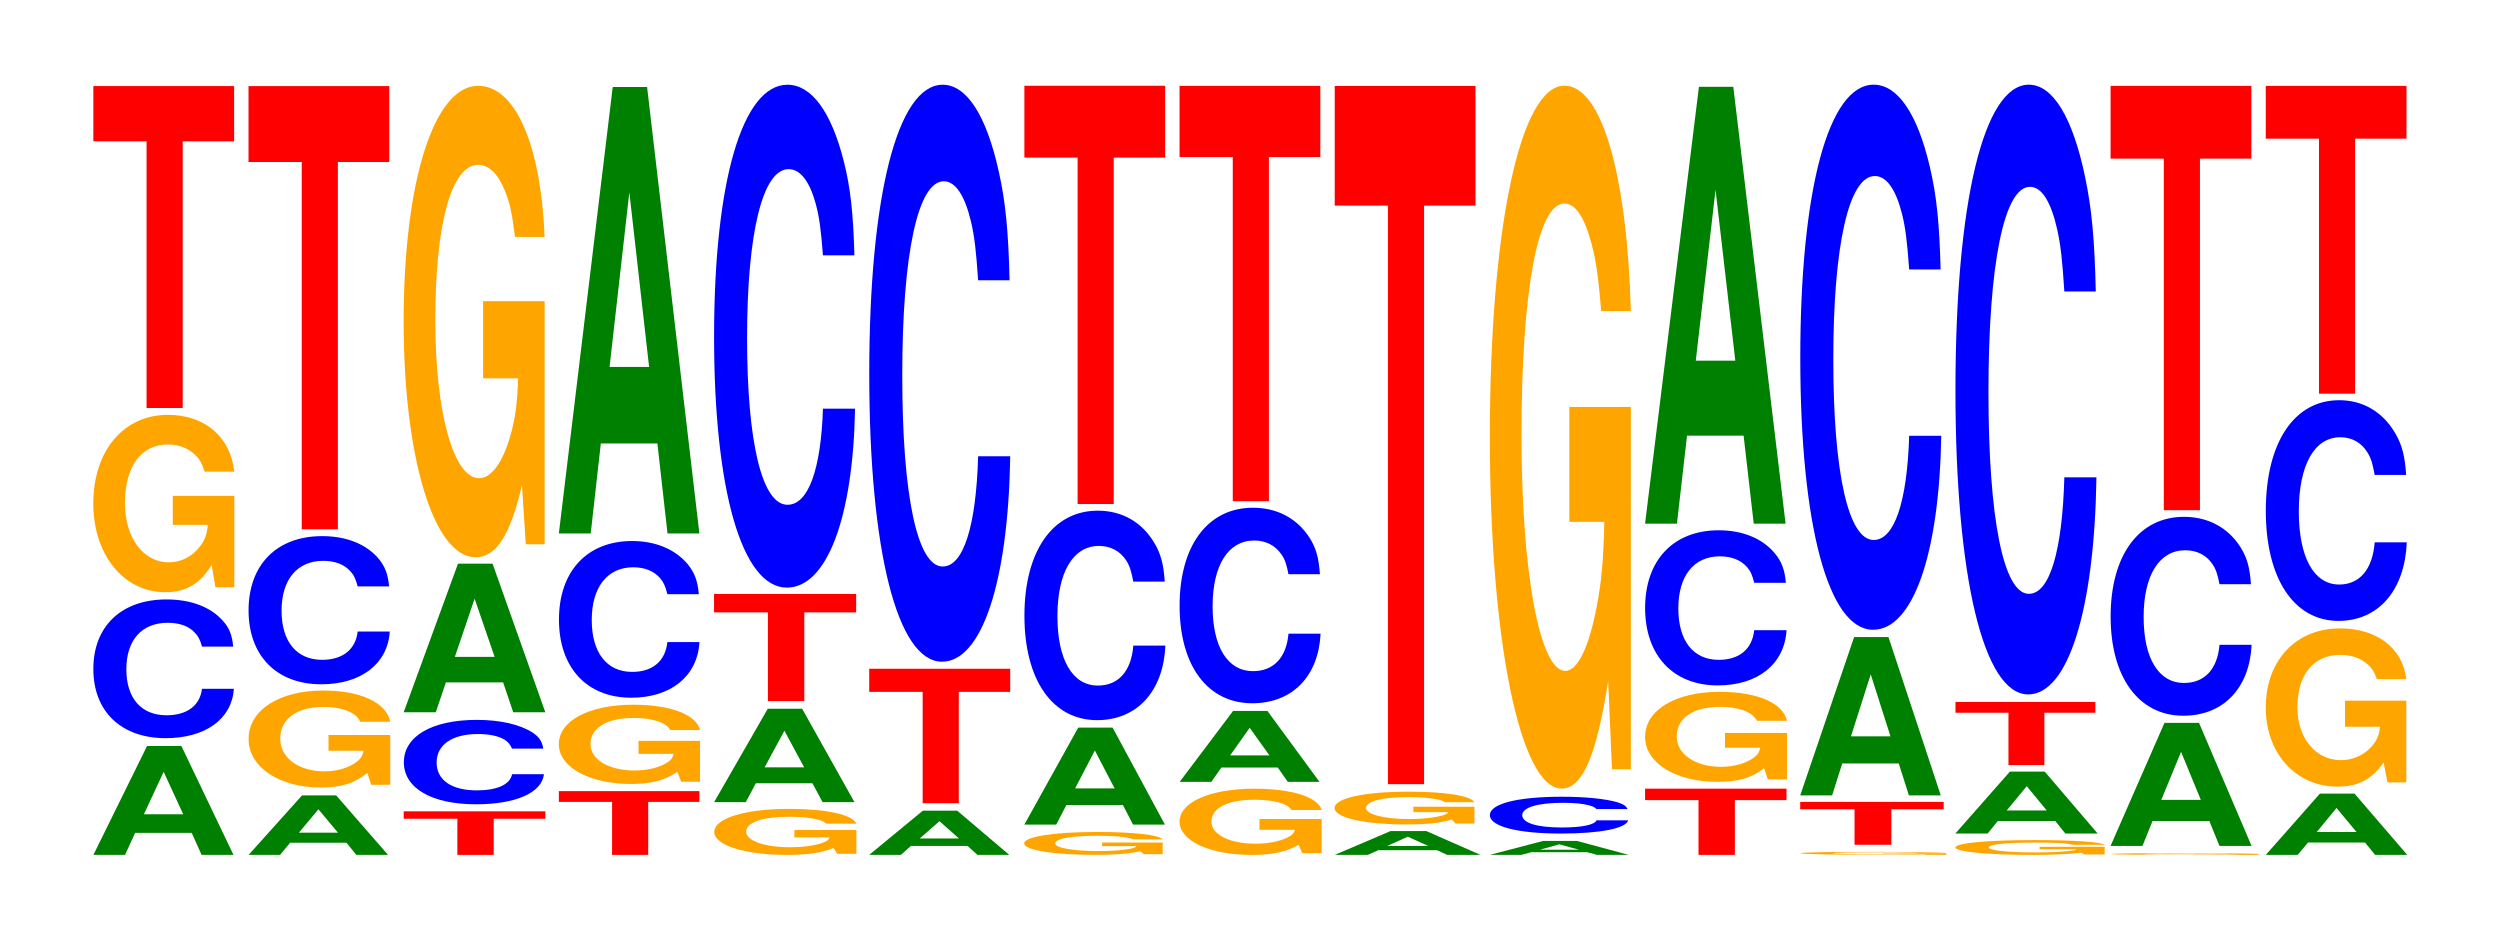<?xml version="1.0" encoding="UTF-8"?>
<svg xmlns="http://www.w3.org/2000/svg" xmlns:xlink="http://www.w3.org/1999/xlink" width="174pt" height="66pt" viewBox="0 0 174 66" version="1.1">
<defs>
<g>
<symbol overflow="visible" id="glyph0-0">
<path style="stroke:none;" d="M 7.219 -1.531 L 7.906 0 L 10.125 0 L 6.5 -7.578 L 4.109 -7.578 L 0.375 0 L 2.578 0 L 3.281 -1.531 Z M 6.625 -2.828 L 3.891 -2.828 L 5.266 -5.781 Z M 6.625 -2.828 "/>
</symbol>
<symbol overflow="visible" id="glyph1-0">
<path style="stroke:none;" d="M 10.406 -6.078 C 10.328 -6.875 10.141 -7.391 9.656 -7.906 C 8.812 -8.844 7.438 -9.359 5.766 -9.359 C 2.625 -9.359 0.672 -7.5 0.672 -4.516 C 0.672 -1.562 2.609 0.297 5.703 0.297 C 8.469 0.297 10.312 -1.031 10.453 -3.141 L 8.234 -3.141 C 8.094 -1.969 7.188 -1.297 5.766 -1.297 C 4 -1.297 2.969 -2.484 2.969 -4.5 C 2.969 -6.531 4.047 -7.734 5.844 -7.734 C 6.641 -7.734 7.297 -7.516 7.719 -7.062 C 7.969 -6.812 8.094 -6.578 8.234 -6.078 Z M 10.406 -6.078 "/>
</symbol>
<symbol overflow="visible" id="glyph2-0">
<path style="stroke:none;" d="M 10.422 -6.328 L 6.141 -6.328 L 6.141 -4.312 L 8.578 -4.312 C 8.516 -3.656 8.375 -3.25 8.047 -2.828 C 7.516 -2.109 6.719 -1.703 5.859 -1.703 C 4.094 -1.703 2.812 -3.406 2.812 -5.828 C 2.812 -8.375 3.938 -9.906 5.797 -9.906 C 6.562 -9.906 7.203 -9.656 7.688 -9.188 C 8 -8.906 8.156 -8.625 8.359 -8.016 L 10.422 -8.016 C 10.156 -10.438 8.375 -11.969 5.797 -11.969 C 2.719 -11.969 0.609 -9.469 0.609 -5.797 C 0.609 -2.234 2.719 0.375 5.609 0.375 C 7.047 0.375 8.016 -0.188 8.844 -1.516 L 9.109 0.031 L 10.422 0.031 Z M 10.422 -6.328 "/>
</symbol>
<symbol overflow="visible" id="glyph3-0">
<path style="stroke:none;" d="M 6.453 -18.562 L 10.031 -18.562 L 10.031 -22.406 L 0.234 -22.406 L 0.234 -18.562 L 3.938 -18.562 L 3.938 0 L 6.453 0 Z M 6.453 -18.562 "/>
</symbol>
<symbol overflow="visible" id="glyph4-0">
<path style="stroke:none;" d="M 7.188 -0.844 L 7.875 0 L 10.078 0 L 6.469 -4.141 L 4.094 -4.141 L 0.375 0 L 2.562 0 L 3.266 -0.844 Z M 6.594 -1.547 L 3.875 -1.547 L 5.234 -3.172 Z M 6.594 -1.547 "/>
</symbol>
<symbol overflow="visible" id="glyph5-0">
<path style="stroke:none;" d="M 10.484 -3.453 L 6.188 -3.453 L 6.188 -2.359 L 8.625 -2.359 C 8.562 -2 8.422 -1.781 8.094 -1.547 C 7.562 -1.156 6.75 -0.922 5.906 -0.922 C 4.109 -0.922 2.828 -1.859 2.828 -3.188 C 2.828 -4.578 3.969 -5.406 5.844 -5.406 C 6.609 -5.406 7.25 -5.281 7.75 -5.016 C 8.047 -4.859 8.219 -4.719 8.406 -4.375 L 10.484 -4.375 C 10.219 -5.703 8.422 -6.547 5.828 -6.547 C 2.734 -6.547 0.625 -5.172 0.625 -3.172 C 0.625 -1.219 2.75 0.203 5.656 0.203 C 7.094 0.203 8.062 -0.109 8.891 -0.828 L 9.156 0.016 L 10.484 0.016 Z M 10.484 -3.453 "/>
</symbol>
<symbol overflow="visible" id="glyph6-0">
<path style="stroke:none;" d="M 10.453 -6.5 C 10.375 -7.359 10.172 -7.891 9.703 -8.453 C 8.844 -9.453 7.469 -10 5.797 -10 C 2.641 -10 0.672 -8.016 0.672 -4.828 C 0.672 -1.672 2.625 0.312 5.734 0.312 C 8.5 0.312 10.359 -1.109 10.5 -3.359 L 8.266 -3.359 C 8.125 -2.109 7.219 -1.391 5.797 -1.391 C 4.016 -1.391 2.969 -2.656 2.969 -4.812 C 2.969 -6.984 4.062 -8.281 5.875 -8.281 C 6.672 -8.281 7.328 -8.031 7.75 -7.562 C 8 -7.297 8.125 -7.031 8.266 -6.5 Z M 10.453 -6.5 "/>
</symbol>
<symbol overflow="visible" id="glyph7-0">
<path style="stroke:none;" d="M 6.453 -25.562 L 10.031 -25.562 L 10.031 -30.844 L 0.234 -30.844 L 0.234 -25.562 L 3.938 -25.562 L 3.938 0 L 6.453 0 Z M 6.453 -25.562 "/>
</symbol>
<symbol overflow="visible" id="glyph8-0">
<path style="stroke:none;" d="M 6.5 -2.516 L 10.094 -2.516 L 10.094 -3.031 L 0.234 -3.031 L 0.234 -2.516 L 3.969 -2.516 L 3.969 0 L 6.5 0 Z M 6.5 -2.516 "/>
</symbol>
<symbol overflow="visible" id="glyph9-0">
<path style="stroke:none;" d="M 10.375 -3.703 C 10.297 -4.188 10.109 -4.5 9.641 -4.812 C 8.781 -5.375 7.406 -5.703 5.75 -5.703 C 2.625 -5.703 0.672 -4.562 0.672 -2.75 C 0.672 -0.953 2.609 0.172 5.688 0.172 C 8.453 0.172 10.281 -0.625 10.422 -1.922 L 8.203 -1.922 C 8.062 -1.203 7.172 -0.797 5.75 -0.797 C 3.984 -0.797 2.953 -1.516 2.953 -2.734 C 2.953 -3.969 4.031 -4.719 5.828 -4.719 C 6.625 -4.719 7.281 -4.578 7.703 -4.312 C 7.938 -4.156 8.062 -4 8.203 -3.703 Z M 10.375 -3.703 "/>
</symbol>
<symbol overflow="visible" id="glyph10-0">
<path style="stroke:none;" d="M 7.297 -2.078 L 8 0 L 10.234 0 L 6.562 -10.344 L 4.156 -10.344 L 0.375 0 L 2.609 0 L 3.312 -2.078 Z M 6.703 -3.859 L 3.938 -3.859 L 5.312 -7.906 Z M 6.703 -3.859 "/>
</symbol>
<symbol overflow="visible" id="glyph11-0">
<path style="stroke:none;" d="M 10.422 -16.844 L 6.141 -16.844 L 6.141 -11.469 L 8.578 -11.469 C 8.516 -9.703 8.375 -8.641 8.047 -7.516 C 7.516 -5.625 6.719 -4.516 5.859 -4.516 C 4.094 -4.516 2.812 -9.062 2.812 -15.5 C 2.812 -22.25 3.938 -26.328 5.797 -26.328 C 6.562 -26.328 7.203 -25.688 7.688 -24.438 C 8 -23.672 8.156 -22.938 8.359 -21.312 L 10.422 -21.312 C 10.156 -27.75 8.375 -31.828 5.797 -31.828 C 2.719 -31.828 0.609 -25.172 0.609 -15.422 C 0.609 -5.922 2.719 0.984 5.609 0.984 C 7.047 0.984 8.016 -0.516 8.844 -4.031 L 9.109 0.078 L 10.422 0.078 Z M 10.422 -16.844 "/>
</symbol>
<symbol overflow="visible" id="glyph12-0">
<path style="stroke:none;" d="M 6.453 -3.688 L 10.016 -3.688 L 10.016 -4.438 L 0.234 -4.438 L 0.234 -3.688 L 3.938 -3.688 L 3.938 0 L 6.453 0 Z M 6.453 -3.688 "/>
</symbol>
<symbol overflow="visible" id="glyph13-0">
<path style="stroke:none;" d="M 10.438 -2.828 L 6.156 -2.828 L 6.156 -1.922 L 8.594 -1.922 C 8.531 -1.625 8.391 -1.453 8.062 -1.266 C 7.531 -0.953 6.734 -0.766 5.875 -0.766 C 4.094 -0.766 2.812 -1.516 2.812 -2.609 C 2.812 -3.734 3.953 -4.422 5.812 -4.422 C 6.578 -4.422 7.219 -4.312 7.719 -4.109 C 8.016 -3.984 8.188 -3.859 8.375 -3.578 L 10.438 -3.578 C 10.172 -4.656 8.391 -5.344 5.797 -5.344 C 2.719 -5.344 0.609 -4.234 0.609 -2.594 C 0.609 -1 2.734 0.172 5.625 0.172 C 7.062 0.172 8.031 -0.094 8.859 -0.672 L 9.125 0.016 L 10.438 0.016 Z M 10.438 -2.828 "/>
</symbol>
<symbol overflow="visible" id="glyph14-0">
<path style="stroke:none;" d="M 10.406 -6.875 C 10.328 -7.781 10.125 -8.344 9.656 -8.938 C 8.797 -9.984 7.422 -10.578 5.766 -10.578 C 2.625 -10.578 0.672 -8.469 0.672 -5.109 C 0.672 -1.766 2.609 0.328 5.703 0.328 C 8.469 0.328 10.312 -1.172 10.453 -3.547 L 8.219 -3.547 C 8.078 -2.219 7.188 -1.469 5.766 -1.469 C 4 -1.469 2.953 -2.812 2.953 -5.078 C 2.953 -7.375 4.047 -8.75 5.844 -8.75 C 6.641 -8.75 7.297 -8.484 7.719 -7.984 C 7.953 -7.703 8.078 -7.438 8.219 -6.875 Z M 10.406 -6.875 "/>
</symbol>
<symbol overflow="visible" id="glyph15-0">
<path style="stroke:none;" d="M 7.234 -6.266 L 7.938 0 L 10.156 0 L 6.516 -31.078 L 4.125 -31.078 L 0.375 0 L 2.594 0 L 3.297 -6.266 Z M 6.656 -11.594 L 3.906 -11.594 L 5.281 -23.75 Z M 6.656 -11.594 "/>
</symbol>
<symbol overflow="visible" id="glyph16-0">
<path style="stroke:none;" d="M 10.516 -1.641 L 6.203 -1.641 L 6.203 -1.125 L 8.656 -1.125 C 8.594 -0.953 8.453 -0.844 8.125 -0.734 C 7.594 -0.547 6.781 -0.438 5.922 -0.438 C 4.125 -0.438 2.844 -0.891 2.844 -1.516 C 2.844 -2.172 3.984 -2.562 5.859 -2.562 C 6.625 -2.562 7.281 -2.5 7.766 -2.375 C 8.078 -2.312 8.234 -2.234 8.438 -2.078 L 10.516 -2.078 C 10.25 -2.703 8.453 -3.109 5.844 -3.109 C 2.734 -3.109 0.625 -2.453 0.625 -1.5 C 0.625 -0.578 2.75 0.094 5.672 0.094 C 7.125 0.094 8.094 -0.047 8.922 -0.391 L 9.188 0.016 L 10.516 0.016 Z M 10.516 -1.641 "/>
</symbol>
<symbol overflow="visible" id="glyph17-0">
<path style="stroke:none;" d="M 7.219 -1.312 L 7.922 0 L 10.141 0 L 6.5 -6.5 L 4.109 -6.5 L 0.375 0 L 2.578 0 L 3.281 -1.312 Z M 6.641 -2.422 L 3.891 -2.422 L 5.266 -4.969 Z M 6.641 -2.422 "/>
</symbol>
<symbol overflow="visible" id="glyph18-0">
<path style="stroke:none;" d="M 6.516 -6.172 L 10.125 -6.172 L 10.125 -7.453 L 0.234 -7.453 L 0.234 -6.172 L 3.984 -6.172 L 3.984 0 L 6.516 0 Z M 6.516 -6.172 "/>
</symbol>
<symbol overflow="visible" id="glyph19-0">
<path style="stroke:none;" d="M 10.438 -22.078 C 10.359 -24.969 10.172 -26.797 9.688 -28.672 C 8.828 -32.062 7.453 -33.953 5.781 -33.953 C 2.641 -33.953 0.672 -27.219 0.672 -16.406 C 0.672 -5.688 2.625 1.047 5.734 1.047 C 8.5 1.047 10.344 -3.75 10.484 -11.406 L 8.25 -11.406 C 8.109 -7.141 7.219 -4.719 5.781 -4.719 C 4.016 -4.719 2.969 -9.031 2.969 -16.312 C 2.969 -23.688 4.062 -28.078 5.859 -28.078 C 6.656 -28.078 7.312 -27.266 7.75 -25.656 C 8 -24.734 8.109 -23.875 8.25 -22.078 Z M 10.438 -22.078 "/>
</symbol>
<symbol overflow="visible" id="glyph20-0">
<path style="stroke:none;" d="M 7.219 -0.625 L 7.906 0 L 10.125 0 L 6.5 -3.078 L 4.109 -3.078 L 0.375 0 L 2.578 0 L 3.281 -0.625 Z M 6.625 -1.141 L 3.891 -1.141 L 5.266 -2.344 Z M 6.625 -1.141 "/>
</symbol>
<symbol overflow="visible" id="glyph21-0">
<path style="stroke:none;" d="M 6.469 -7.75 L 10.047 -7.75 L 10.047 -9.359 L 0.234 -9.359 L 0.234 -7.75 L 3.953 -7.75 L 3.953 0 L 6.469 0 Z M 6.469 -7.75 "/>
</symbol>
<symbol overflow="visible" id="glyph22-0">
<path style="stroke:none;" d="M 10.438 -25.344 C 10.359 -28.656 10.172 -30.766 9.688 -32.906 C 8.828 -36.812 7.453 -38.953 5.781 -38.953 C 2.641 -38.953 0.672 -31.234 0.672 -18.828 C 0.672 -6.516 2.625 1.203 5.734 1.203 C 8.5 1.203 10.344 -4.312 10.484 -13.094 L 8.25 -13.094 C 8.109 -8.203 7.219 -5.422 5.781 -5.422 C 4.016 -5.422 2.969 -10.359 2.969 -18.719 C 2.969 -27.188 4.062 -32.234 5.859 -32.234 C 6.656 -32.234 7.312 -31.281 7.75 -29.438 C 8 -28.391 8.109 -27.391 8.25 -25.344 Z M 10.438 -25.344 "/>
</symbol>
<symbol overflow="visible" id="glyph23-0">
<path style="stroke:none;" d="M 10.25 -0.812 L 6.031 -0.812 L 6.031 -0.562 L 8.422 -0.562 C 8.375 -0.469 8.219 -0.422 7.906 -0.359 C 7.391 -0.266 6.594 -0.219 5.766 -0.219 C 4.016 -0.219 2.766 -0.438 2.766 -0.75 C 2.766 -1.078 3.875 -1.281 5.703 -1.281 C 6.453 -1.281 7.094 -1.25 7.562 -1.188 C 7.859 -1.141 8.031 -1.109 8.219 -1.031 L 10.25 -1.031 C 9.984 -1.344 8.219 -1.547 5.688 -1.547 C 2.672 -1.547 0.609 -1.219 0.609 -0.75 C 0.609 -0.281 2.672 0.047 5.516 0.047 C 6.922 0.047 7.875 -0.031 8.688 -0.203 L 8.953 0 L 10.25 0 Z M 10.25 -0.812 "/>
</symbol>
<symbol overflow="visible" id="glyph24-0">
<path style="stroke:none;" d="M 7.234 -1.359 L 7.938 0 L 10.156 0 L 6.516 -6.75 L 4.125 -6.75 L 0.375 0 L 2.594 0 L 3.297 -1.359 Z M 6.656 -2.516 L 3.906 -2.516 L 5.281 -5.156 Z M 6.656 -2.516 "/>
</symbol>
<symbol overflow="visible" id="glyph25-0">
<path style="stroke:none;" d="M 10.438 -9.203 C 10.359 -10.391 10.172 -11.156 9.688 -11.938 C 8.828 -13.359 7.453 -14.141 5.781 -14.141 C 2.641 -14.141 0.672 -11.328 0.672 -6.828 C 0.672 -2.359 2.625 0.438 5.734 0.438 C 8.5 0.438 10.344 -1.562 10.484 -4.75 L 8.25 -4.75 C 8.109 -2.969 7.219 -1.969 5.781 -1.969 C 4.016 -1.969 2.969 -3.766 2.969 -6.797 C 2.969 -9.859 4.062 -11.688 5.859 -11.688 C 6.656 -11.688 7.312 -11.344 7.75 -10.688 C 8 -10.297 8.109 -9.938 8.25 -9.203 Z M 10.438 -9.203 "/>
</symbol>
<symbol overflow="visible" id="glyph26-0">
<path style="stroke:none;" d="M 6.453 -24.109 L 10.031 -24.109 L 10.031 -29.109 L 0.234 -29.109 L 0.234 -24.109 L 3.938 -24.109 L 3.938 0 L 6.453 0 Z M 6.453 -24.109 "/>
</symbol>
<symbol overflow="visible" id="glyph27-0">
<path style="stroke:none;" d="M 10.516 -2.359 L 6.188 -2.359 L 6.188 -1.609 L 8.641 -1.609 C 8.594 -1.359 8.438 -1.219 8.109 -1.062 C 7.578 -0.797 6.766 -0.641 5.906 -0.641 C 4.125 -0.641 2.844 -1.266 2.844 -2.172 C 2.844 -3.125 3.969 -3.703 5.859 -3.703 C 6.625 -3.703 7.266 -3.609 7.766 -3.438 C 8.078 -3.328 8.234 -3.219 8.422 -2.984 L 10.516 -2.984 C 10.25 -3.891 8.438 -4.469 5.844 -4.469 C 2.734 -4.469 0.625 -3.531 0.625 -2.172 C 0.625 -0.828 2.75 0.141 5.656 0.141 C 7.109 0.141 8.078 -0.078 8.906 -0.562 L 9.172 0.016 L 10.516 0.016 Z M 10.516 -2.359 "/>
</symbol>
<symbol overflow="visible" id="glyph28-0">
<path style="stroke:none;" d="M 7.203 -1 L 7.906 0 L 10.109 0 L 6.484 -4.938 L 4.094 -4.938 L 0.375 0 L 2.578 0 L 3.281 -1 Z M 6.625 -1.844 L 3.891 -1.844 L 5.25 -3.766 Z M 6.625 -1.844 "/>
</symbol>
<symbol overflow="visible" id="glyph29-0">
<path style="stroke:none;" d="M 10.438 -8.578 C 10.359 -9.703 10.172 -10.422 9.688 -11.156 C 8.828 -12.469 7.453 -13.203 5.781 -13.203 C 2.641 -13.203 0.672 -10.578 0.672 -6.375 C 0.672 -2.203 2.625 0.406 5.734 0.406 C 8.5 0.406 10.344 -1.453 10.484 -4.438 L 8.25 -4.438 C 8.109 -2.781 7.219 -1.828 5.781 -1.828 C 4.016 -1.828 2.969 -3.516 2.969 -6.344 C 2.969 -9.203 4.062 -10.922 5.859 -10.922 C 6.656 -10.922 7.312 -10.594 7.75 -9.969 C 8 -9.625 8.109 -9.281 8.25 -8.578 Z M 10.438 -8.578 "/>
</symbol>
<symbol overflow="visible" id="glyph30-0">
<path style="stroke:none;" d="M 6.453 -23.953 L 10.031 -23.953 L 10.031 -28.906 L 0.234 -28.906 L 0.234 -23.953 L 3.938 -23.953 L 3.938 0 L 6.453 0 Z M 6.453 -23.953 "/>
</symbol>
<symbol overflow="visible" id="glyph31-0">
<path style="stroke:none;" d="M 7.5 -0.328 L 8.219 0 L 10.531 0 L 6.766 -1.656 L 4.266 -1.656 L 0.391 0 L 2.688 0 L 3.422 -0.328 Z M 6.891 -0.625 L 4.047 -0.625 L 5.469 -1.266 Z M 6.891 -0.625 "/>
</symbol>
<symbol overflow="visible" id="glyph32-0">
<path style="stroke:none;" d="M 10.344 -1.172 L 6.094 -1.172 L 6.094 -0.797 L 8.516 -0.797 C 8.453 -0.672 8.312 -0.609 7.984 -0.531 C 7.469 -0.391 6.656 -0.312 5.812 -0.312 C 4.062 -0.312 2.797 -0.641 2.797 -1.078 C 2.797 -1.547 3.906 -1.844 5.766 -1.844 C 6.516 -1.844 7.156 -1.797 7.641 -1.703 C 7.938 -1.656 8.109 -1.609 8.297 -1.484 L 10.344 -1.484 C 10.078 -1.938 8.312 -2.219 5.75 -2.219 C 2.688 -2.219 0.609 -1.766 0.609 -1.078 C 0.609 -0.406 2.703 0.062 5.578 0.062 C 7 0.062 7.953 -0.031 8.766 -0.281 L 9.031 0 L 10.344 0 Z M 10.344 -1.172 "/>
</symbol>
<symbol overflow="visible" id="glyph33-0">
<path style="stroke:none;" d="M 6.453 -40.266 L 10.031 -40.266 L 10.031 -48.594 L 0.234 -48.594 L 0.234 -40.266 L 3.938 -40.266 L 3.938 0 L 6.453 0 Z M 6.453 -40.266 "/>
</symbol>
<symbol overflow="visible" id="glyph34-0">
<path style="stroke:none;" d="M 7.156 -0.188 L 7.844 0 L 10.047 0 L 6.453 -0.969 L 4.078 -0.969 L 0.375 0 L 2.562 0 L 3.266 -0.188 Z M 6.578 -0.359 L 3.859 -0.359 L 5.219 -0.734 Z M 6.578 -0.359 "/>
</symbol>
<symbol overflow="visible" id="glyph35-0">
<path style="stroke:none;" d="M 10.234 -1.625 C 10.156 -1.828 9.953 -1.969 9.5 -2.109 C 8.656 -2.344 7.312 -2.484 5.672 -2.484 C 2.578 -2.484 0.656 -2 0.656 -1.203 C 0.656 -0.422 2.562 0.078 5.609 0.078 C 8.328 0.078 10.141 -0.281 10.281 -0.844 L 8.078 -0.844 C 7.953 -0.531 7.062 -0.344 5.672 -0.344 C 3.938 -0.344 2.906 -0.656 2.906 -1.203 C 2.906 -1.734 3.969 -2.062 5.75 -2.062 C 6.531 -2.062 7.172 -2 7.594 -1.875 C 7.828 -1.812 7.953 -1.75 8.078 -1.625 Z M 10.234 -1.625 "/>
</symbol>
<symbol overflow="visible" id="glyph36-0">
<path style="stroke:none;" d="M 10.422 -25.094 L 6.141 -25.094 L 6.141 -17.094 L 8.578 -17.094 C 8.516 -14.469 8.375 -12.875 8.047 -11.203 C 7.516 -8.391 6.719 -6.719 5.859 -6.719 C 4.094 -6.719 2.812 -13.516 2.812 -23.109 C 2.812 -33.172 3.938 -39.25 5.797 -39.25 C 6.562 -39.25 7.203 -38.297 7.688 -36.438 C 8 -35.281 8.156 -34.188 8.359 -31.766 L 10.422 -31.766 C 10.156 -41.359 8.375 -47.453 5.797 -47.453 C 2.719 -47.453 0.609 -37.516 0.609 -22.984 C 0.609 -8.844 2.719 1.469 5.609 1.469 C 7.047 1.469 8.016 -0.766 8.844 -6.016 L 9.109 0.125 L 10.422 0.125 Z M 10.422 -25.094 "/>
</symbol>
<symbol overflow="visible" id="glyph37-0">
<path style="stroke:none;" d="M 6.484 -3.812 L 10.078 -3.812 L 10.078 -4.609 L 0.234 -4.609 L 0.234 -3.812 L 3.953 -3.812 L 3.953 0 L 6.484 0 Z M 6.484 -3.812 "/>
</symbol>
<symbol overflow="visible" id="glyph38-0">
<path style="stroke:none;" d="M 10.5 -3.219 L 6.188 -3.219 L 6.188 -2.188 L 8.641 -2.188 C 8.578 -1.859 8.438 -1.656 8.109 -1.438 C 7.578 -1.078 6.766 -0.859 5.906 -0.859 C 4.125 -0.859 2.828 -1.734 2.828 -2.969 C 2.828 -4.25 3.969 -5.031 5.844 -5.031 C 6.609 -5.031 7.266 -4.906 7.75 -4.672 C 8.062 -4.516 8.219 -4.375 8.422 -4.062 L 10.5 -4.062 C 10.234 -5.297 8.438 -6.078 5.828 -6.078 C 2.734 -6.078 0.625 -4.812 0.625 -2.938 C 0.625 -1.125 2.75 0.188 5.656 0.188 C 7.109 0.188 8.078 -0.094 8.906 -0.766 L 9.172 0.016 L 10.5 0.016 Z M 10.5 -3.219 "/>
</symbol>
<symbol overflow="visible" id="glyph39-0">
<path style="stroke:none;" d="M 10.469 -6.812 C 10.391 -7.703 10.188 -8.266 9.719 -8.844 C 8.859 -9.891 7.469 -10.469 5.797 -10.469 C 2.641 -10.469 0.672 -8.391 0.672 -5.062 C 0.672 -1.75 2.625 0.328 5.734 0.328 C 8.516 0.328 10.375 -1.156 10.516 -3.516 L 8.266 -3.516 C 8.125 -2.203 7.234 -1.453 5.797 -1.453 C 4.016 -1.453 2.984 -2.781 2.984 -5.031 C 2.984 -7.297 4.062 -8.656 5.875 -8.656 C 6.672 -8.656 7.328 -8.406 7.766 -7.906 C 8.016 -7.625 8.125 -7.359 8.266 -6.812 Z M 10.469 -6.812 "/>
</symbol>
<symbol overflow="visible" id="glyph40-0">
<path style="stroke:none;" d="M 7.234 -6.125 L 7.938 0 L 10.156 0 L 6.516 -30.406 L 4.125 -30.406 L 0.375 0 L 2.594 0 L 3.297 -6.125 Z M 6.656 -11.344 L 3.906 -11.344 L 5.281 -23.234 Z M 6.656 -11.344 "/>
</symbol>
<symbol overflow="visible" id="glyph41-0">
<path style="stroke:none;" d="M 10.781 -0.109 L 6.359 -0.109 L 6.359 -0.078 L 8.875 -0.078 C 8.812 -0.062 8.656 -0.062 8.328 -0.047 C 7.781 -0.031 6.953 -0.031 6.062 -0.031 C 4.234 -0.031 2.906 -0.062 2.906 -0.109 C 2.906 -0.141 4.078 -0.172 6.016 -0.172 C 6.797 -0.172 7.469 -0.172 7.969 -0.156 C 8.281 -0.156 8.453 -0.156 8.641 -0.141 L 10.781 -0.141 C 10.516 -0.188 8.656 -0.203 6 -0.203 C 2.812 -0.203 0.641 -0.172 0.641 -0.109 C 0.641 -0.047 2.828 0 5.812 0 C 7.297 0 8.297 0 9.156 -0.031 L 9.422 0 L 10.781 0 Z M 10.781 -0.109 "/>
</symbol>
<symbol overflow="visible" id="glyph42-0">
<path style="stroke:none;" d="M 6.578 -2.469 L 10.219 -2.469 L 10.219 -2.984 L 0.234 -2.984 L 0.234 -2.469 L 4.016 -2.469 L 4.016 0 L 6.578 0 Z M 6.578 -2.469 "/>
</symbol>
<symbol overflow="visible" id="glyph43-0">
<path style="stroke:none;" d="M 7.234 -2.219 L 7.938 0 L 10.156 0 L 6.516 -11.016 L 4.125 -11.016 L 0.375 0 L 2.594 0 L 3.297 -2.219 Z M 6.656 -4.109 L 3.906 -4.109 L 5.281 -8.422 Z M 6.656 -4.109 "/>
</symbol>
<symbol overflow="visible" id="glyph44-0">
<path style="stroke:none;" d="M 10.438 -23.938 C 10.359 -27.062 10.172 -29.047 9.688 -31.078 C 8.828 -34.766 7.453 -36.797 5.781 -36.797 C 2.641 -36.797 0.672 -29.5 0.672 -17.781 C 0.672 -6.156 2.625 1.141 5.734 1.141 C 8.5 1.141 10.344 -4.078 10.484 -12.359 L 8.25 -12.359 C 8.109 -7.75 7.219 -5.109 5.781 -5.109 C 4.016 -5.109 2.969 -9.781 2.969 -17.672 C 2.969 -25.672 4.062 -30.438 5.859 -30.438 C 6.656 -30.438 7.312 -29.547 7.75 -27.812 C 8 -26.812 8.109 -25.875 8.25 -23.938 Z M 10.438 -23.938 "/>
</symbol>
<symbol overflow="visible" id="glyph45-0">
<path style="stroke:none;" d="M 11.047 -0.531 L 6.516 -0.531 L 6.516 -0.359 L 9.094 -0.359 C 9.031 -0.312 8.875 -0.266 8.531 -0.234 C 7.969 -0.172 7.125 -0.141 6.219 -0.141 C 4.344 -0.141 2.984 -0.281 2.984 -0.484 C 2.984 -0.703 4.188 -0.828 6.156 -0.828 C 6.969 -0.828 7.656 -0.812 8.156 -0.781 C 8.484 -0.75 8.656 -0.719 8.859 -0.672 L 11.047 -0.672 C 10.781 -0.875 8.875 -1 6.141 -1 C 2.875 -1 0.656 -0.797 0.656 -0.484 C 0.656 -0.188 2.891 0.031 5.953 0.031 C 7.484 0.031 8.5 -0.016 9.375 -0.125 L 9.656 0 L 11.047 0 Z M 11.047 -0.531 "/>
</symbol>
<symbol overflow="visible" id="glyph46-0">
<path style="stroke:none;" d="M 7.328 -0.875 L 8.031 0 L 10.281 0 L 6.594 -4.312 L 4.172 -4.312 L 0.375 0 L 2.625 0 L 3.328 -0.875 Z M 6.734 -1.609 L 3.953 -1.609 L 5.344 -3.297 Z M 6.734 -1.609 "/>
</symbol>
<symbol overflow="visible" id="glyph47-0">
<path style="stroke:none;" d="M 6.422 -3.641 L 9.969 -3.641 L 9.969 -4.391 L 0.234 -4.391 L 0.234 -3.641 L 3.922 -3.641 L 3.922 0 L 6.422 0 Z M 6.422 -3.641 "/>
</symbol>
<symbol overflow="visible" id="glyph48-0">
<path style="stroke:none;" d="M 10.438 -26.766 C 10.359 -30.266 10.172 -32.484 9.688 -34.766 C 8.828 -38.875 7.453 -41.156 5.781 -41.156 C 2.641 -41.156 0.672 -32.984 0.672 -19.875 C 0.672 -6.891 2.625 1.281 5.734 1.281 C 8.5 1.281 10.344 -4.547 10.484 -13.828 L 8.25 -13.828 C 8.109 -8.656 7.219 -5.719 5.781 -5.719 C 4.016 -5.719 2.969 -10.938 2.969 -19.766 C 2.969 -28.703 4.062 -34.047 5.859 -34.047 C 6.656 -34.047 7.312 -33.047 7.75 -31.094 C 8 -29.984 8.109 -28.938 8.25 -26.766 Z M 10.438 -26.766 "/>
</symbol>
<symbol overflow="visible" id="glyph49-0">
<path style="stroke:none;" d="M 10.906 -0.062 L 6.422 -0.062 L 6.422 -0.047 L 8.969 -0.047 C 8.922 -0.031 8.766 -0.031 8.422 -0.031 C 7.875 -0.016 7.031 -0.016 6.141 -0.016 C 4.281 -0.016 2.953 -0.031 2.953 -0.062 C 2.953 -0.078 4.125 -0.094 6.078 -0.094 C 6.875 -0.094 7.547 -0.094 8.062 -0.094 C 8.375 -0.094 8.547 -0.094 8.75 -0.078 L 10.906 -0.078 C 10.641 -0.109 8.766 -0.125 6.062 -0.125 C 2.844 -0.125 0.641 -0.094 0.641 -0.062 C 0.641 -0.016 2.859 0 5.875 0 C 7.375 0 8.391 0 9.25 -0.016 L 9.531 0 L 10.906 0 Z M 10.906 -0.062 "/>
</symbol>
<symbol overflow="visible" id="glyph50-0">
<path style="stroke:none;" d="M 7.25 -1.734 L 7.953 0 L 10.188 0 L 6.531 -8.562 L 4.125 -8.562 L 0.375 0 L 2.594 0 L 3.297 -1.734 Z M 6.656 -3.203 L 3.906 -3.203 L 5.281 -6.547 Z M 6.656 -3.203 "/>
</symbol>
<symbol overflow="visible" id="glyph51-0">
<path style="stroke:none;" d="M 10.438 -8.734 C 10.359 -9.875 10.172 -10.594 9.688 -11.344 C 8.828 -12.672 7.453 -13.422 5.781 -13.422 C 2.641 -13.422 0.672 -10.75 0.672 -6.484 C 0.672 -2.25 2.625 0.422 5.734 0.422 C 8.5 0.422 10.344 -1.484 10.484 -4.516 L 8.25 -4.516 C 8.109 -2.828 7.219 -1.859 5.781 -1.859 C 4.016 -1.859 2.969 -3.562 2.969 -6.453 C 2.969 -9.359 4.062 -11.094 5.859 -11.094 C 6.656 -11.094 7.312 -10.781 7.75 -10.141 C 8 -9.781 8.109 -9.438 8.25 -8.734 Z M 10.438 -8.734 "/>
</symbol>
<symbol overflow="visible" id="glyph52-0">
<path style="stroke:none;" d="M 6.453 -24.469 L 10.031 -24.469 L 10.031 -29.531 L 0.234 -29.531 L 0.234 -24.469 L 3.938 -24.469 L 3.938 0 L 6.453 0 Z M 6.453 -24.469 "/>
</symbol>
<symbol overflow="visible" id="glyph53-0">
<path style="stroke:none;" d="M 7.281 -0.859 L 7.984 0 L 10.219 0 L 6.547 -4.266 L 4.141 -4.266 L 0.375 0 L 2.594 0 L 3.312 -0.859 Z M 6.688 -1.594 L 3.922 -1.594 L 5.297 -3.266 Z M 6.688 -1.594 "/>
</symbol>
<symbol overflow="visible" id="glyph54-0">
<path style="stroke:none;" d="M 10.391 -5.656 L 6.125 -5.656 L 6.125 -3.844 L 8.562 -3.844 C 8.5 -3.266 8.344 -2.906 8.031 -2.531 C 7.5 -1.891 6.703 -1.516 5.844 -1.516 C 4.078 -1.516 2.812 -3.047 2.812 -5.203 C 2.812 -7.469 3.938 -8.844 5.797 -8.844 C 6.547 -8.844 7.203 -8.625 7.672 -8.203 C 7.984 -7.953 8.141 -7.703 8.344 -7.156 L 10.391 -7.156 C 10.141 -9.312 8.344 -10.688 5.781 -10.688 C 2.703 -10.688 0.609 -8.453 0.609 -5.172 C 0.609 -1.984 2.719 0.328 5.594 0.328 C 7.031 0.328 8 -0.172 8.812 -1.359 L 9.078 0.031 L 10.391 0.031 Z M 10.391 -5.656 "/>
</symbol>
<symbol overflow="visible" id="glyph55-0">
<path style="stroke:none;" d="M 10.438 -9.688 C 10.359 -10.953 10.172 -11.75 9.688 -12.578 C 8.828 -14.062 7.453 -14.891 5.781 -14.891 C 2.641 -14.891 0.672 -11.938 0.672 -7.188 C 0.672 -2.484 2.625 0.469 5.734 0.469 C 8.5 0.469 10.344 -1.641 10.484 -5 L 8.25 -5 C 8.109 -3.141 7.219 -2.062 5.781 -2.062 C 4.016 -2.062 2.969 -3.953 2.969 -7.156 C 2.969 -10.391 4.062 -12.312 5.859 -12.312 C 6.656 -12.312 7.312 -11.953 7.75 -11.25 C 8 -10.844 8.109 -10.469 8.25 -9.688 Z M 10.438 -9.688 "/>
</symbol>
<symbol overflow="visible" id="glyph56-0">
<path style="stroke:none;" d="M 6.453 -17.75 L 10.031 -17.75 L 10.031 -21.422 L 0.234 -21.422 L 0.234 -17.75 L 3.938 -17.75 L 3.938 0 L 6.453 0 Z M 6.453 -17.75 "/>
</symbol>
</g>
</defs>
<g id="surface1">
<g style="fill:rgb(0%,50.194%,0%);fill-opacity:1;">
  <use xlink:href="#glyph0-0" x="6.125" y="59.5"/>
</g>
<g style="fill:rgb(0%,0%,100%);fill-opacity:1;">
  <use xlink:href="#glyph1-0" x="5.825" y="51.08"/>
</g>
<g style="fill:rgb(100%,64.647%,0%);fill-opacity:1;">
  <use xlink:href="#glyph2-0" x="5.885" y="40.842"/>
</g>
<g style="fill:rgb(100%,0%,0%);fill-opacity:1;">
  <use xlink:href="#glyph3-0" x="6.263" y="28.397"/>
</g>
<g style="fill:rgb(0%,50.194%,0%);fill-opacity:1;">
  <use xlink:href="#glyph4-0" x="16.928" y="59.5"/>
</g>
<g style="fill:rgb(100%,64.647%,0%);fill-opacity:1;">
  <use xlink:href="#glyph5-0" x="16.677" y="54.608"/>
</g>
<g style="fill:rgb(0%,0%,100%);fill-opacity:1;">
  <use xlink:href="#glyph6-0" x="16.628" y="47.314"/>
</g>
<g style="fill:rgb(100%,0%,0%);fill-opacity:1;">
  <use xlink:href="#glyph7-0" x="17.063" y="36.837"/>
</g>
<g style="fill:rgb(100%,0%,0%);fill-opacity:1;">
  <use xlink:href="#glyph8-0" x="27.863" y="59.5"/>
</g>
<g style="fill:rgb(0%,0%,100%);fill-opacity:1;">
  <use xlink:href="#glyph9-0" x="27.436" y="55.807"/>
</g>
<g style="fill:rgb(0%,50.194%,0%);fill-opacity:1;">
  <use xlink:href="#glyph10-0" x="27.721" y="49.575"/>
</g>
<g style="fill:rgb(100%,64.647%,0%);fill-opacity:1;">
  <use xlink:href="#glyph11-0" x="27.485" y="37.801"/>
</g>
<g style="fill:rgb(100%,0%,0%);fill-opacity:1;">
  <use xlink:href="#glyph12-0" x="38.663" y="59.5"/>
</g>
<g style="fill:rgb(100%,64.647%,0%);fill-opacity:1;">
  <use xlink:href="#glyph13-0" x="38.285" y="54.392"/>
</g>
<g style="fill:rgb(0%,0%,100%);fill-opacity:1;">
  <use xlink:href="#glyph14-0" x="38.232" y="48.233"/>
</g>
<g style="fill:rgb(0%,50.194%,0%);fill-opacity:1;">
  <use xlink:href="#glyph15-0" x="38.521" y="37.131"/>
</g>
<g style="fill:rgb(100%,64.647%,0%);fill-opacity:1;">
  <use xlink:href="#glyph16-0" x="49.088" y="59.407"/>
</g>
<g style="fill:rgb(0%,50.194%,0%);fill-opacity:1;">
  <use xlink:href="#glyph17-0" x="49.328" y="55.827"/>
</g>
<g style="fill:rgb(100%,0%,0%);fill-opacity:1;">
  <use xlink:href="#glyph18-0" x="49.463" y="48.794"/>
</g>
<g style="fill:rgb(0%,0%,100%);fill-opacity:1;">
  <use xlink:href="#glyph19-0" x="49.028" y="39.851"/>
</g>
<g style="fill:rgb(0%,50.194%,0%);fill-opacity:1;">
  <use xlink:href="#glyph20-0" x="60.121" y="59.5"/>
</g>
<g style="fill:rgb(100%,0%,0%);fill-opacity:1;">
  <use xlink:href="#glyph21-0" x="60.263" y="55.905"/>
</g>
<g style="fill:rgb(0%,0%,100%);fill-opacity:1;">
  <use xlink:href="#glyph22-0" x="59.828" y="44.851"/>
</g>
<g style="fill:rgb(100%,64.647%,0%);fill-opacity:1;">
  <use xlink:href="#glyph23-0" x="70.673" y="59.452"/>
</g>
<g style="fill:rgb(0%,50.194%,0%);fill-opacity:1;">
  <use xlink:href="#glyph24-0" x="70.921" y="57.39"/>
</g>
<g style="fill:rgb(0%,0%,100%);fill-opacity:1;">
  <use xlink:href="#glyph25-0" x="70.628" y="49.684"/>
</g>
<g style="fill:rgb(100%,0%,0%);fill-opacity:1;">
  <use xlink:href="#glyph26-0" x="71.063" y="35.078"/>
</g>
<g style="fill:rgb(100%,64.647%,0%);fill-opacity:1;">
  <use xlink:href="#glyph27-0" x="81.473" y="59.362"/>
</g>
<g style="fill:rgb(0%,50.194%,0%);fill-opacity:1;">
  <use xlink:href="#glyph28-0" x="81.728" y="54.42"/>
</g>
<g style="fill:rgb(0%,0%,100%);fill-opacity:1;">
  <use xlink:href="#glyph29-0" x="81.428" y="48.541"/>
</g>
<g style="fill:rgb(100%,0%,0%);fill-opacity:1;">
  <use xlink:href="#glyph30-0" x="81.863" y="34.883"/>
</g>
<g style="fill:rgb(0%,50.194%,0%);fill-opacity:1;">
  <use xlink:href="#glyph31-0" x="92.51" y="59.5"/>
</g>
<g style="fill:rgb(100%,64.647%,0%);fill-opacity:1;">
  <use xlink:href="#glyph32-0" x="92.277" y="57.319"/>
</g>
<g style="fill:rgb(100%,0%,0%);fill-opacity:1;">
  <use xlink:href="#glyph33-0" x="92.663" y="54.577"/>
</g>
<g style="fill:rgb(0%,50.194%,0%);fill-opacity:1;">
  <use xlink:href="#glyph34-0" x="103.313" y="59.5"/>
</g>
<g style="fill:rgb(0%,0%,100%);fill-opacity:1;">
  <use xlink:href="#glyph35-0" x="103.04" y="57.937"/>
</g>
<g style="fill:rgb(100%,64.647%,0%);fill-opacity:1;">
  <use xlink:href="#glyph36-0" x="103.085" y="53.416"/>
</g>
<g style="fill:rgb(100%,0%,0%);fill-opacity:1;">
  <use xlink:href="#glyph37-0" x="114.263" y="59.5"/>
</g>
<g style="fill:rgb(100%,64.647%,0%);fill-opacity:1;">
  <use xlink:href="#glyph38-0" x="113.873" y="54.229"/>
</g>
<g style="fill:rgb(0%,0%,100%);fill-opacity:1;">
  <use xlink:href="#glyph39-0" x="113.828" y="47.377"/>
</g>
<g style="fill:rgb(0%,50.194%,0%);fill-opacity:1;">
  <use xlink:href="#glyph40-0" x="114.121" y="36.446"/>
</g>
<g style="fill:rgb(100%,64.647%,0%);fill-opacity:1;">
  <use xlink:href="#glyph41-0" x="124.681" y="59.493"/>
</g>
<g style="fill:rgb(100%,0%,0%);fill-opacity:1;">
  <use xlink:href="#glyph42-0" x="125.06" y="58.796"/>
</g>
<g style="fill:rgb(0%,50.194%,0%);fill-opacity:1;">
  <use xlink:href="#glyph43-0" x="124.921" y="55.358"/>
</g>
<g style="fill:rgb(0%,0%,100%);fill-opacity:1;">
  <use xlink:href="#glyph44-0" x="124.628" y="42.691"/>
</g>
<g style="fill:rgb(100%,64.647%,0%);fill-opacity:1;">
  <use xlink:href="#glyph45-0" x="135.44" y="59.47"/>
</g>
<g style="fill:rgb(0%,50.194%,0%);fill-opacity:1;">
  <use xlink:href="#glyph46-0" x="135.717" y="58.015"/>
</g>
<g style="fill:rgb(100%,0%,0%);fill-opacity:1;">
  <use xlink:href="#glyph47-0" x="135.867" y="53.248"/>
</g>
<g style="fill:rgb(0%,0%,100%);fill-opacity:1;">
  <use xlink:href="#glyph48-0" x="135.428" y="47.05"/>
</g>
<g style="fill:rgb(100%,64.647%,0%);fill-opacity:1;">
  <use xlink:href="#glyph49-0" x="146.285" y="59.497"/>
</g>
<g style="fill:rgb(0%,50.194%,0%);fill-opacity:1;">
  <use xlink:href="#glyph50-0" x="146.521" y="58.875"/>
</g>
<g style="fill:rgb(0%,0%,100%);fill-opacity:1;">
  <use xlink:href="#glyph51-0" x="146.228" y="49.393"/>
</g>
<g style="fill:rgb(100%,0%,0%);fill-opacity:1;">
  <use xlink:href="#glyph52-0" x="146.663" y="35.509"/>
</g>
<g style="fill:rgb(0%,50.194%,0%);fill-opacity:1;">
  <use xlink:href="#glyph53-0" x="157.325" y="59.5"/>
</g>
<g style="fill:rgb(100%,64.647%,0%);fill-opacity:1;">
  <use xlink:href="#glyph54-0" x="157.088" y="54.423"/>
</g>
<g style="fill:rgb(0%,0%,100%);fill-opacity:1;">
  <use xlink:href="#glyph55-0" x="157.028" y="42.745"/>
</g>
<g style="fill:rgb(100%,0%,0%);fill-opacity:1;">
  <use xlink:href="#glyph56-0" x="157.463" y="27.401"/>
</g>
</g>
</svg>
